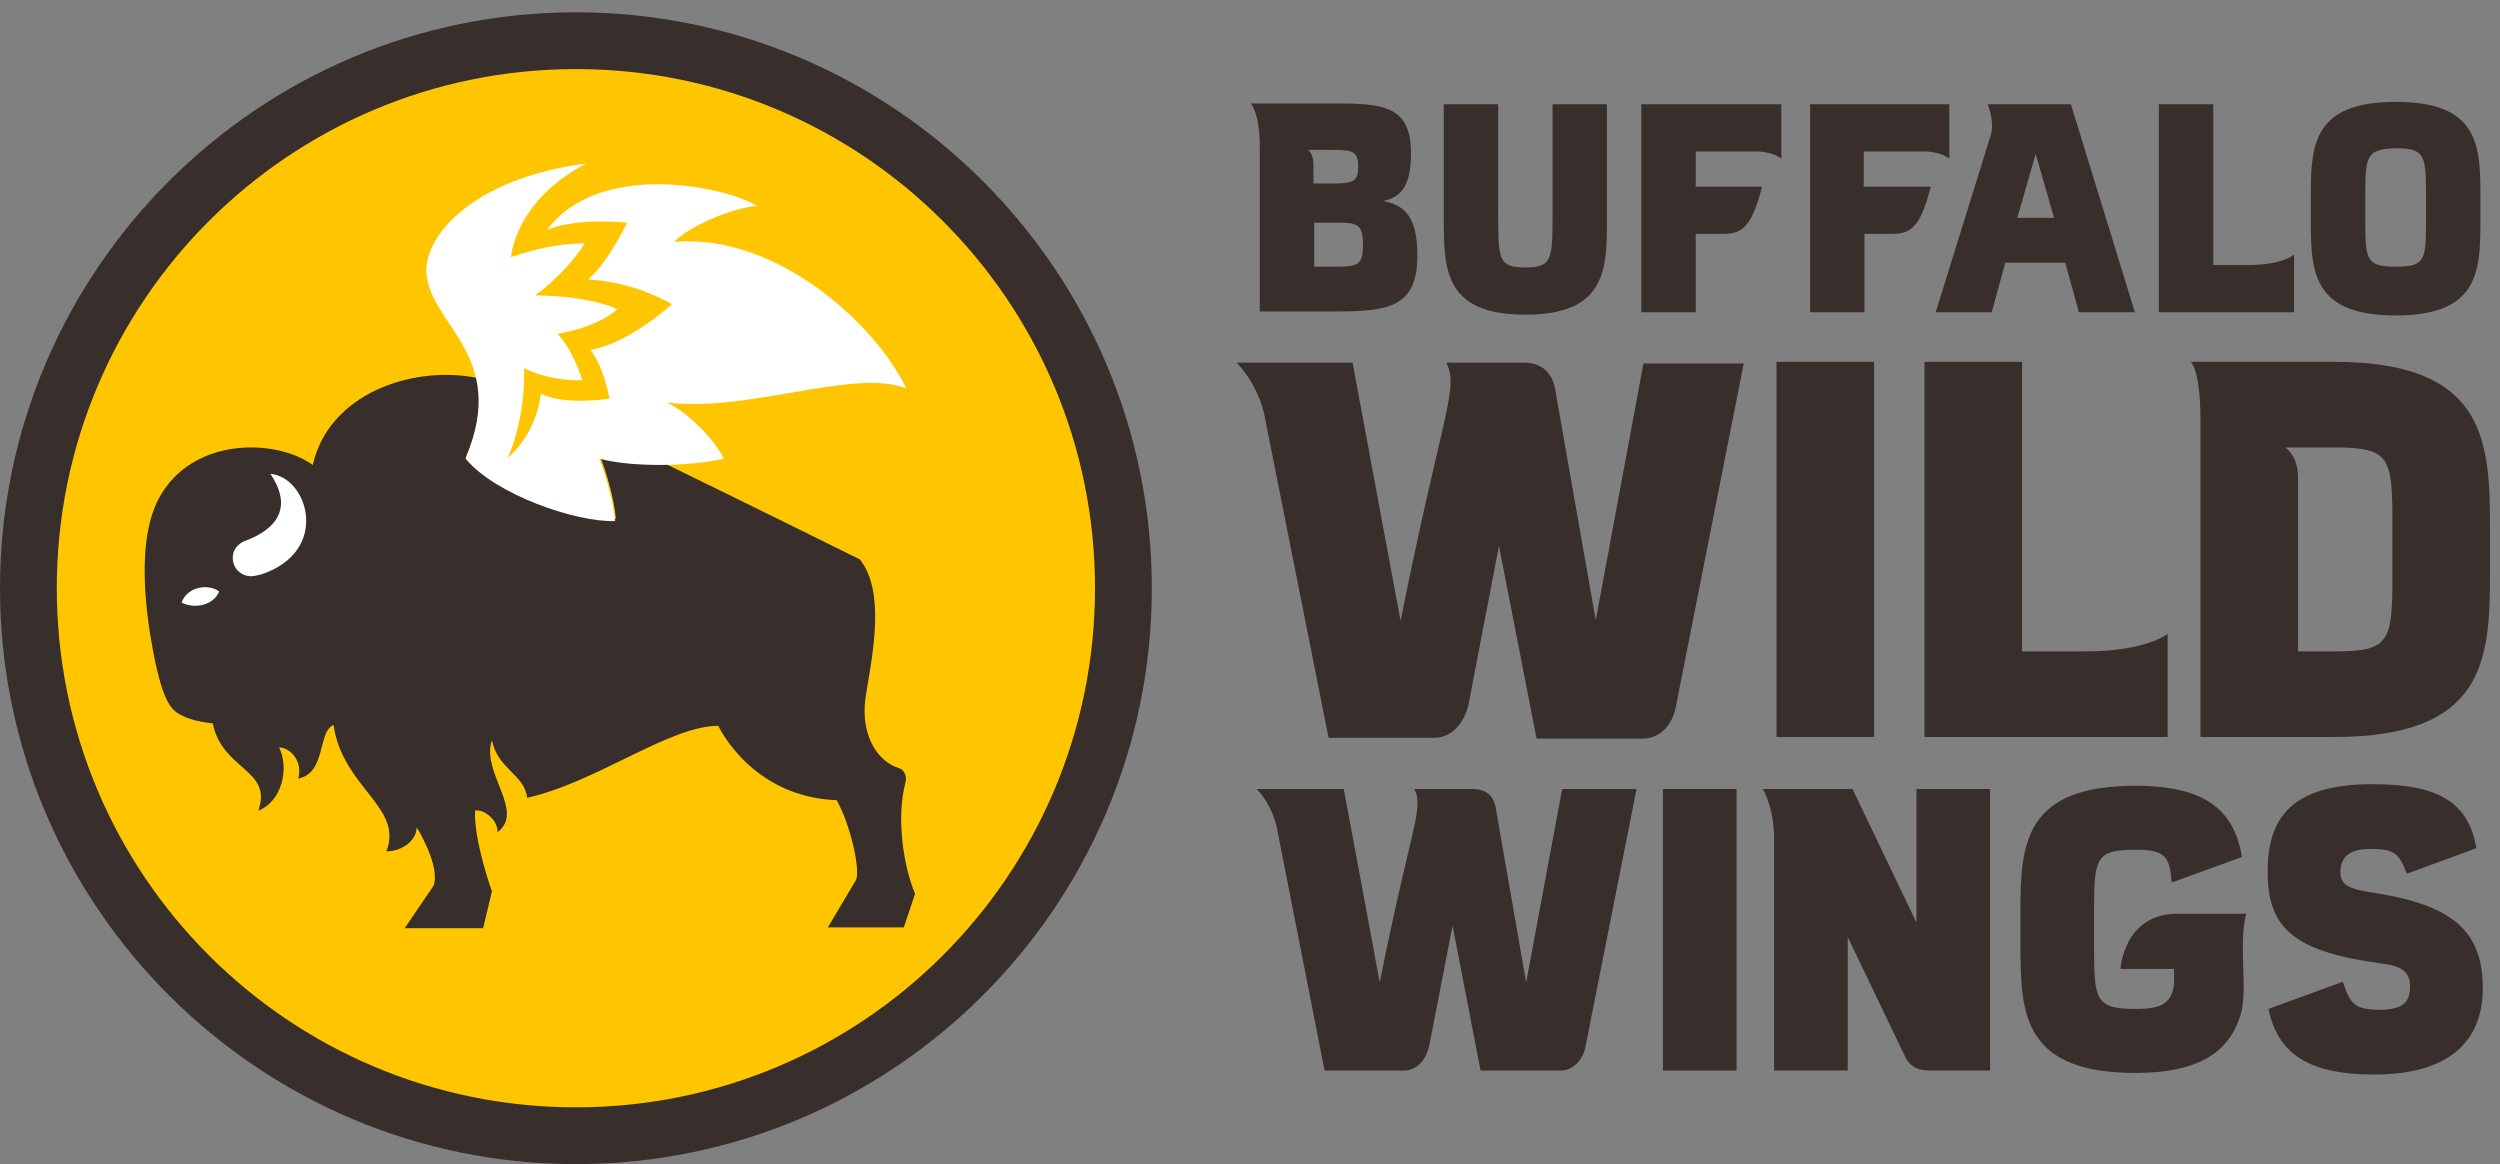 <svg width="131" height="61" viewBox="0 0 131 61" fill="none" xmlns="http://www.w3.org/2000/svg">
<rect x="0" y="0" width="131" height="61" fill="#808080" stroke="none"/>
<path d="M30.178 0.645C13.538 0.645 0 14.183 0 30.822C0 47.462 13.538 61 30.178 61C46.817 61 60.355 47.462 60.355 30.822C60.355 14.183 46.817 0.645 30.178 0.645Z" fill="#382E2C"/>
<path d="M30.178 58.024C45.201 58.024 57.379 45.845 57.379 30.822C57.379 15.799 45.201 3.62 30.178 3.62C15.154 3.62 2.976 15.799 2.976 30.822C2.976 45.845 15.154 58.024 30.178 58.024Z" fill="#FFC600"/>
<path d="M47.446 41.007C47.53 40.714 47.404 40.337 47.111 40.253C45.895 39.876 45.015 38.367 45.392 36.313C45.727 34.259 46.398 30.99 45.057 29.314C45.057 29.314 39.734 26.673 34.746 24.242C33.531 24.242 32.315 24.158 31.435 23.907C31.686 24.451 32.189 26.128 32.273 27.176C30.261 27.26 25.986 25.793 24.435 23.907C25.148 22.188 25.232 20.889 24.98 19.799C21.585 19.128 17.226 20.637 16.388 24.368C14.502 22.985 10.101 22.859 8.341 26.086C6.916 28.685 7.88 33.421 8.131 34.678C8.383 35.81 8.634 36.69 9.053 37.151C9.472 37.612 10.352 37.822 11.149 37.906C11.652 40.379 14.292 40.295 13.538 42.474C14.753 42.013 15.173 40.295 14.628 39.163C15.089 39.163 15.885 39.75 15.634 40.798C17.101 40.504 16.64 38.325 17.478 37.99C17.939 41.259 21.166 42.307 20.244 44.612C20.957 44.612 21.795 44.151 21.837 43.355C21.837 43.355 23.094 45.366 22.717 46.414L21.208 48.636H25.316L25.777 46.708C25.777 46.708 24.813 44.025 24.896 42.474C25.399 42.391 26.112 43.019 26.07 43.606C27.537 42.516 25.19 40.462 25.777 38.786C26.07 40.295 27.495 40.588 27.621 41.804C31.225 41.007 35.081 38.032 37.638 38.032C37.638 38.032 39.357 41.762 43.841 41.929C44.596 43.271 45.099 45.66 44.847 46.121L43.38 48.594H47.362L47.949 46.833C47.362 45.45 46.943 42.893 47.446 41.007Z" fill="#382E2C"/>
<path d="M30.723 8.566C26.95 10.536 26.783 13.47 26.783 13.47C26.783 13.47 28.836 12.716 30.639 12.758C29.591 14.392 28.04 15.482 28.04 15.482C28.04 15.482 30.597 15.44 32.357 16.195C31.225 17.201 29.214 17.494 29.214 17.494C29.214 17.494 29.926 18.123 30.513 19.925C28.711 19.967 27.453 19.296 27.453 19.296C27.453 19.296 27.621 21.602 26.615 23.991C27.202 23.488 28.166 22.272 28.333 20.637C29.633 21.266 31.938 20.889 31.938 20.889C31.938 20.889 31.645 19.212 30.932 18.332C32.902 18.039 35.207 15.943 35.207 15.943C35.207 15.943 33.321 14.77 30.806 14.644C31.812 13.848 32.86 11.668 32.86 11.668C32.86 11.668 30.261 11.375 28.669 12.045C31.435 8.315 38.183 9.824 39.65 10.788C38.225 10.914 35.962 11.961 35.333 12.674C40.656 12.213 45.853 16.949 47.488 20.344C44.68 19.296 39.315 21.602 34.956 21.099C36.171 21.685 37.429 23.068 37.932 24.032C36.129 24.452 33.111 24.494 31.393 24.032C31.645 24.577 32.148 26.254 32.231 27.302C30.22 27.386 25.944 25.919 24.394 24.032C26.699 18.584 22.465 17.033 22.34 14.225C22.298 12.255 24.896 9.321 30.723 8.566Z" fill="white"/>
<path d="M14.167 24.829C15.55 26.882 14.083 27.888 12.825 28.349C12.616 28.433 12.197 28.685 12.197 29.23C12.197 29.774 12.616 30.194 13.161 30.194C13.37 30.194 13.58 30.11 13.664 30.11C17.352 28.894 16.137 24.996 14.167 24.829Z" fill="white"/>
<path d="M9.514 31.577C9.808 30.738 10.898 30.571 11.484 30.99C11.233 31.66 10.269 31.954 9.514 31.577Z" fill="white"/>
<path d="M84.204 11.668C84.204 14.266 84.036 16.488 79.929 16.488C75.821 16.488 75.654 14.266 75.654 11.668C75.654 11.416 75.654 5.464 75.654 5.464H78.504V10.913C78.504 13.554 78.462 14.015 79.929 14.015C81.396 14.015 81.354 13.554 81.354 10.913V5.464H84.204C84.204 5.464 84.204 11.416 84.204 11.668Z" fill="#382E2C"/>
<path d="M129.973 10.159C129.973 10.41 129.973 11.458 129.973 11.71C129.973 14.308 129.806 16.53 125.53 16.53C121.255 16.53 121.088 14.308 121.088 11.71C121.088 11.458 121.088 10.452 121.088 10.159C121.088 7.56 121.255 5.339 125.53 5.339C129.806 5.339 129.973 7.518 129.973 10.159ZM123.938 10.201C123.938 10.41 123.938 11.374 123.938 11.584C123.938 13.638 124.022 13.973 125.53 13.973C127.081 13.973 127.123 13.638 127.123 11.584C127.123 11.374 127.123 10.41 127.123 10.159C127.123 8.105 127.039 7.77 125.53 7.77C124.022 7.812 123.938 8.147 123.938 10.201Z" fill="#382E2C"/>
<path d="M93.09 38.618V18.961H98.203V38.618H93.09Z" fill="#382E2C"/>
<path d="M87.138 56.096V41.343H90.994V56.096H87.138Z" fill="#382E2C"/>
<path d="M117.693 47.881C117.693 47.881 115.429 47.881 114.088 47.881C111.28 47.881 111.112 50.773 111.112 50.773H113.921V51.486C113.837 52.617 113.208 52.869 111.909 52.869C109.813 52.869 109.729 52.408 109.729 49.641C109.729 49.348 109.729 48.049 109.729 47.755C109.729 44.947 109.813 44.528 111.909 44.528C113.376 44.528 113.711 44.821 113.795 46.246L117.483 44.905C117.106 42.726 115.89 41.175 111.909 41.175C106.125 41.175 105.873 44.151 105.873 47.671C105.873 48.007 105.873 49.39 105.873 49.725C105.873 53.246 106.125 56.222 111.909 56.222C115.429 56.222 116.854 54.964 117.399 53.204C117.818 51.863 117.274 49.725 117.693 47.881Z" fill="#382E2C"/>
<path d="M100.424 41.343V48.342L97.071 41.343H92.377C92.377 41.343 92.964 42.307 92.964 43.983V56.096H96.82V49.097L99.796 55.3C100.047 55.845 100.424 56.096 101.095 56.096H104.28V41.343H100.424Z" fill="#382E2C"/>
<path d="M124.441 46.791C122.974 46.581 122.639 46.33 122.639 45.701C122.639 44.947 123.058 44.486 124.189 44.486C125.405 44.486 125.698 44.654 126.118 45.785L129.764 44.444C129.345 42.097 127.878 41.091 124.315 41.091C120.04 41.091 118.825 42.893 118.825 45.659C118.825 48.593 120.124 49.851 124.734 50.479C125.824 50.605 126.285 50.899 126.285 51.695C126.285 52.491 125.95 52.91 124.692 52.91C123.351 52.91 123.142 52.575 122.764 51.443L118.867 52.868C119.369 55.3 121.088 56.305 124.399 56.305C128.548 56.305 130.099 54.377 130.099 51.779C130.099 48.719 128.423 47.42 124.441 46.791Z" fill="#382E2C"/>
<path d="M130.476 27.553C130.476 22.943 130.141 18.961 122.303 18.961H114.801C114.801 18.961 115.304 19.38 115.304 22.021V38.618H122.303C130.183 38.618 130.476 34.637 130.476 30.068C130.476 29.649 130.476 29.23 130.476 28.811C130.476 28.392 130.476 27.972 130.476 27.553ZM125.363 30.194C125.363 33.672 125.195 34.134 122.303 34.134H120.417V24.997C120.417 23.865 119.746 23.446 119.746 23.446H122.303C125.237 23.446 125.363 23.949 125.363 27.427C125.363 27.847 125.363 29.775 125.363 30.194Z" fill="#382E2C"/>
<path d="M109.226 34.134H105.957V18.961H100.844V38.618H113.585V33.212C113.585 33.212 112.495 34.134 109.226 34.134Z" fill="#382E2C"/>
<path d="M117.777 13.889H115.974V5.464H113.124V16.362H120.208V13.344C120.208 13.344 119.621 13.889 117.777 13.889Z" fill="#382E2C"/>
<path d="M72.468 10.536C73.432 10.327 73.935 9.74 73.935 8.021C73.935 5.674 72.636 5.423 70.205 5.423H65.552C65.552 5.423 66.013 5.968 66.013 7.644V16.32H70.037C72.803 16.32 74.27 16.069 74.27 13.386C74.27 11.416 73.642 10.746 72.468 10.536ZM68.528 7.854H69.576C70.834 7.854 71.169 7.854 71.169 8.734C71.169 9.447 70.959 9.572 70.163 9.614H68.822V8.608C68.822 8.021 68.528 7.854 68.528 7.854ZM69.45 13.973H68.864V11.668H70.163C71.169 11.668 71.42 11.794 71.42 12.841C71.42 14.057 71.043 13.973 69.45 13.973Z" fill="#382E2C"/>
<path d="M108.514 5.464H104.155C104.155 5.464 104.532 6.386 104.322 7.057L101.43 16.362H104.364L105.077 13.763H108.22L108.933 16.362H111.867L108.514 5.464ZM105.706 11.416L106.67 8.063L107.634 11.416H105.706Z" fill="#382E2C"/>
<path d="M86.132 18.961L83.617 32.499L81.48 20.344C81.27 19.254 80.474 19.003 79.845 19.003H75.779C76.492 20.302 75.528 21.811 73.39 32.541L70.875 19.003H64.798C64.798 19.003 65.804 19.967 66.223 21.602L69.618 38.66H75.151C76.198 38.66 76.785 37.696 76.953 36.9L78.546 28.601L80.516 38.702H86.09C87.012 38.702 87.641 37.948 87.808 37.068L91.371 19.045H86.132V18.961Z" fill="#382E2C"/>
<path d="M81.857 41.343L79.971 51.486L78.378 42.349C78.252 41.51 77.623 41.343 77.162 41.343H74.103C74.648 42.349 73.893 43.438 72.3 51.486L70.414 41.343H65.846C65.846 41.343 66.6 42.055 66.894 43.313L69.408 56.096H73.558C74.354 56.096 74.773 55.384 74.899 54.755L76.115 48.51L77.582 56.096H81.773C82.444 56.096 82.946 55.51 83.072 54.881L85.755 41.343H81.857Z" fill="#382E2C"/>
<path d="M94.85 5.464V16.362H97.7V12.254H99.209C100.257 12.254 100.676 11.668 101.179 9.781H97.658V7.937H100.802C101.724 7.937 102.143 8.314 102.143 8.314V5.464H94.85Z" fill="#382E2C"/>
<path d="M86.006 5.464V16.362H88.856V12.254H90.365C91.413 12.254 91.832 11.668 92.335 9.781H88.856V7.937H92C92.922 7.937 93.341 8.314 93.341 8.314V5.464H86.006Z" fill="#382E2C"/>
</svg>

